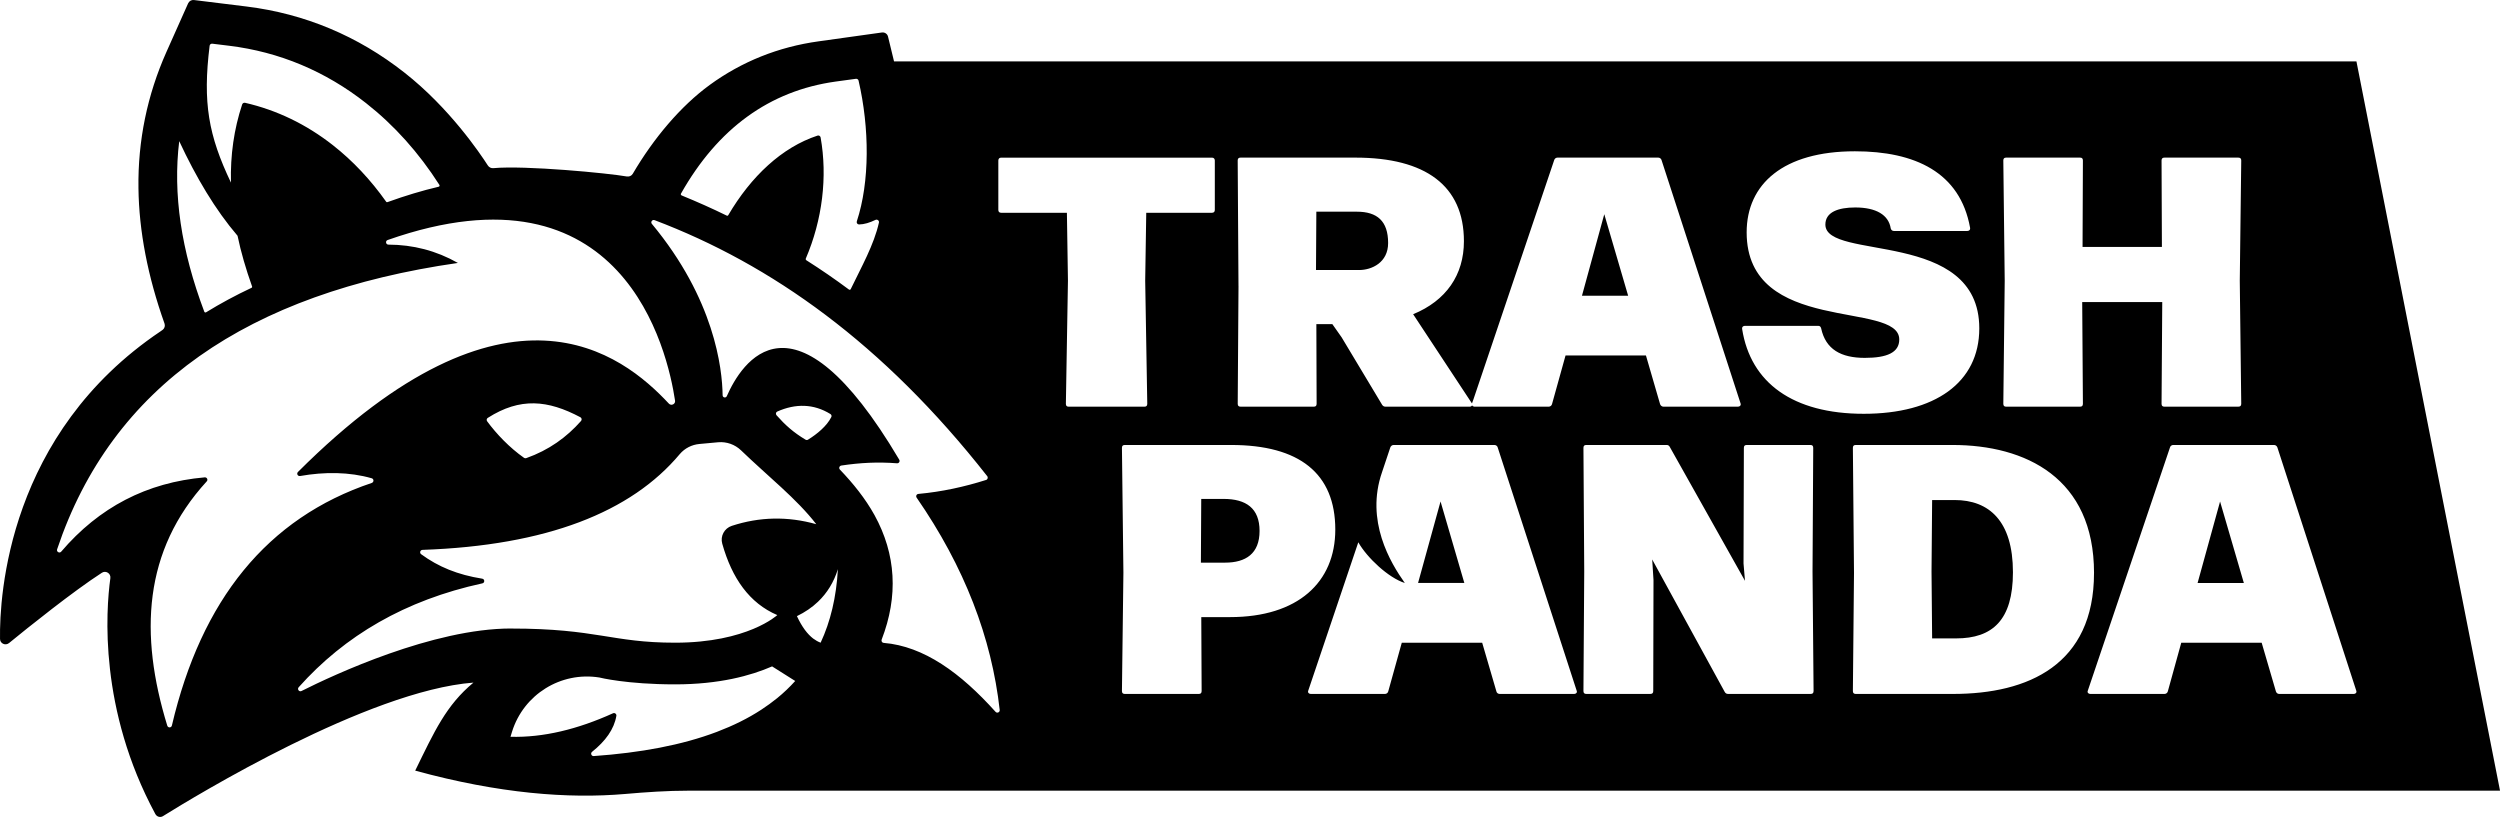 <svg viewBox="0 0 1361.8 444.99" xmlns="http://www.w3.org/2000/svg" id="Layer_2"><defs><style>.cls-1{stroke-width:0px;}</style></defs><g id="Layer_1-2"><g id="Artwork_21"><path d="m1096.49,311.72c0,26.15-11.21,36.03-30.97,36.03h-13.05l-.33-36.46.33-38.91h12.25c18.77,0,31.77,11.4,31.77,39.34Zm-311.79-38.58l-12.25,44.4h25.2l-12.96-44.4Zm-118.16-1.37h-12.2l-.19,34.71h13.19c11.21,0,18.77-4.87,18.77-17.26s-7.38-17.45-19.58-17.45Zm207.34-155.09l-12.15,44.4h25.15l-13-44.4Zm-134.76-1.37h-22.08l-.19,31.78h23.45c6.95,0,15.84-4.07,15.84-14.71,0-12.01-6.01-17.07-17.02-17.07Zm622.69,315.39H374.93c-11.49,0-23.03.8-34.47,1.8-30.83,2.65-68.56-.19-114.29-12.72,10.45-21.37,16.83-35.61,31.73-47.95-57.45,4.4-151.92,62.04-169.04,72.68-1.47.99-3.4.47-4.26-1.13-30.73-56.98-26.95-110.46-24.49-128.42.38-2.6-2.46-4.35-4.59-2.98-15.6,10.07-40.38,29.93-50.59,38.3-1.99,1.61-4.92.24-4.92-2.27-.33-23.83,4.49-111.83,87.52-167.58.38-.24.8-.57,1.18-.85.99-.8,1.32-2.18.9-3.36-9.13-25.63-13.9-50.36-14.19-73.67-.38-25.91,4.82-50.88,15.23-74.24L102.48,1.81c.57-1.23,1.8-1.94,3.12-1.8l28.8,3.55c31.54,3.92,60.48,15.98,85.96,36.03,24.45,19.2,41.09,43.88,45.35,50.5.66,1.04,1.8,1.61,2.98,1.51,17.26-1.61,62.79,2.74,72.82,4.54,1.28.19,2.51-.38,3.17-1.47,11.3-19.29,26.05-36.83,41.94-48.42,17.4-12.67,37.35-20.71,59.34-23.74l34.47-4.82c1.51-.19,2.98.76,3.31,2.32l3.26,13.43h796.6l78.21,397.23Zm-269.8-277.79l-.76,67.05c0,1.13.57,1.56,1.51,1.56h40.33c.95,0,1.51-.43,1.51-1.56l-.38-55.42h43.6l-.38,55.42c0,1.13.57,1.56,1.56,1.56h40.24c1.04,0,1.61-.43,1.61-1.56l-.8-67.05.8-65.49c0-1.14-.57-1.56-1.61-1.56h-40.24c-.99,0-1.56.43-1.56,1.56l.19,47.09h-43.22l.19-47.09c0-1.14-.57-1.56-1.51-1.56h-40.33c-.95,0-1.51.43-1.51,1.56l.76,65.49Zm-143.03,26.34c4.63,29.27,27.66,46.15,66.25,46.15s62.93-16.88,62.93-46.53c0-54.42-83.84-36.6-83.84-56.55,0-6.76,6.95-9.31,16.27-9.31,11.4,0,18.2,4.07,19.34,11.44.24.8.8,1.37,1.75,1.37h39.91c.99,0,1.75-.57,1.56-1.75-5.44-30.26-30.03-41.66-62.75-41.66-38.96,0-58.96,17.83-58.96,44.16,0,56.17,83.13,36.98,83.13,58.35,0,7.14-6.71,10.02-18.77,10.02-12.96,0-21.33-4.63-23.78-16.08-.24-.99-.8-1.37-1.61-1.37h-39.91c-.95,0-1.7.61-1.51,1.75Zm-274.34-23.45l-.43,64.16c0,1.13.57,1.56,1.56,1.56h39.91c.95,0,1.51-.43,1.51-1.56l-.14-43.41h8.7l5.06,7.19,22.08,36.79c.38.57.95.99,1.75.99h46.1c.57-.05.95-.33,1.13-.71.19.38.66.66,1.13.71h40.66c.8,0,1.56-.61,1.75-1.37l7.38-26.53h43.79l7.71,26.53c.24.76,1.04,1.37,1.75,1.37h40.71c.99,0,1.75-.76,1.37-1.8l-43.03-132.49c-.19-.76-.95-1.37-1.75-1.37h-54.99c-.8,0-1.56.61-1.75,1.37l-43.97,130.27-.8,2.22s-.09-.05-.14-.14l-1.37-2.08-30.55-46.34c17.97-7.38,27.66-21.37,27.66-39.77,0-30.21-20.9-45.53-59.11-45.53h-62.56c-.99,0-1.56.43-1.56,1.56l.43,68.37Zm-303.38-49.36c8.65,3.55,16.31,6.95,24.63,11.02.28.14.66.05.8-.24,12.48-21.23,29.27-36.98,48.66-43.36.71-.24,1.51.24,1.65.99,3.83,21.42.99,44.92-8.09,66.06-.09.28,0,.61.24.8,7.99,5.06,15.75,10.4,23.31,16.03.33.24.8.09.95-.24,5.77-12.01,12.67-24.11,15.37-36.27.24-1.04-.9-1.89-1.84-1.47-3.21,1.56-6.19,2.46-8.98,2.51-.9,0-1.51-.85-1.23-1.7,7.09-21.51,6.95-50.78.95-76.65-.14-.66-.8-1.09-1.47-.99l-11.06,1.51c-35.94,5.01-64.16,25.53-84.21,61.04-.19.33-.05.76.33.95Zm-245.45-6.95c-.38-14.99,1.66-29.17,6.1-42.6.24-.66.9-1.04,1.56-.9,17.31,3.97,33.38,11.73,47.9,23.12,10.83,8.51,20.52,18.82,28.99,30.78.14.24.47.33.76.19,9.69-3.5,18.96-6.29,27.85-8.37.43-.09.62-.61.38-.99-11.21-17.54-24.59-32.48-39.95-44.54-22.13-17.4-47.24-27.9-74.52-31.25l-9.22-1.13c-.71-.09-1.37.38-1.47,1.09-3.83,31.02-.66,48.84,11.63,74.61Zm-14.52,70.31c.14.38.62.52.95.33,7.85-4.82,16.08-9.27,24.73-13.33.33-.14.47-.52.33-.8-3.36-9.46-6.05-18.63-7.9-27.57-12.15-14.19-22.55-31.78-31.77-51.54-3.5,28.7,1.04,59.44,13.66,92.91Zm91.26,93.24c1.18-.43,1.18-2.13-.05-2.51-12.15-3.5-25.67-3.59-39.06-1.23-1.28.19-2.03-1.32-1.13-2.22,114.1-113.95,176.65-64.45,202.05-37.21,1.32,1.37,3.64.24,3.36-1.61-4.07-27.14-28.04-132.73-156.56-87.52-1.37.47-1.04,2.51.43,2.51,13.38.05,26.01,3.26,37.83,9.98-114.19,16.41-188.57,67.05-218.31,155.99-.47,1.32,1.28,2.36,2.22,1.28,20.62-24.16,46.62-37.73,78.21-40.48,1.18-.09,1.89,1.32,1.09,2.17-34.61,37.78-36.79,83.36-21.51,133.1.43,1.28,2.22,1.23,2.51-.09,16.03-68.37,51.87-113.01,108.94-132.16Zm113.62-35.75c-17.73-9.41-32.81-10.92-50.45.33-.66.38-.8,1.23-.38,1.84,5.11,6.95,12.2,14.37,20.14,19.95.33.24.76.28,1.18.14,12.29-4.35,21.99-11.35,29.84-20.24.57-.66.38-1.61-.33-2.03Zm-37.78,115.09c46.81,0,54.71,7.71,89.32,7.71,39.53,0,55.7-15.04,55.7-15.04-15.18-6.48-24.68-20.05-29.98-38.87-1.18-4.11,1.13-8.42,5.2-9.74,15.04-4.92,30.36-5.3,46.01-.9-10.59-13.76-26.38-26.15-40.99-40.24-3.31-3.17-7.8-4.78-12.39-4.4l-10.31.95c-4.11.38-7.94,2.32-10.64,5.48-26.53,31.68-72.63,49.84-140.15,52.2-1.28.05-1.75,1.61-.76,2.36,9.36,6.86,19.91,11.21,33.29,13.33,1.42.24,1.47,2.27.05,2.55-41.99,9.13-74.95,28.47-100.05,56.6-.95,1.09.28,2.69,1.56,2.03,17.68-8.89,71.64-34.04,114.14-34.04Zm144.6-116.18c4.73,5.34,9.22,9.36,15.79,13.29.43.28.95.28,1.37,0,5.06-3.12,10.31-7.52,12.67-12.29.33-.57.09-1.32-.47-1.66-9.17-5.67-19.01-5.77-28.94-1.37-.8.33-.99,1.37-.42,2.03Zm10.17,144.74l-12.58-7.94c-11.58,5.06-28.84,9.79-52.86,9.79-26.34,0-41.09-3.69-41.23-3.74-20.99-3.36-41.23,9.22-47.57,29.51l-.85,2.79c17.87.47,36.55-4.07,55.84-12.81.95-.43,1.99.38,1.84,1.37-1.23,7.33-5.96,13.81-13.24,19.62-.99.8-.38,2.41.9,2.32,25.44-1.8,48.04-5.96,67.1-13.19,8.84-3.36,16.93-7.33,24.16-12.06,3.03-1.99,5.91-4.07,8.65-6.29,3.55-2.88,6.81-6.01,9.84-9.36Zm23.26-60.9c-2.22,7.09-5.86,13-10.83,17.73-3.26,3.12-7.09,5.72-11.49,7.85,2.79,6,5.77,9.83,8.84,12.2,1.32.99,2.69,1.75,4.07,2.27,5.34-11.44,8.56-24.73,9.41-40.05Zm88.14,76.7c-4.4-39.34-19.15-77.92-45.25-115.66-.57-.85-.05-1.94.95-2.03,12.86-1.18,25.11-3.88,36.88-7.61.9-.28,1.18-1.37.61-2.08-56.74-72.3-117.64-115.37-181.19-139.44-1.28-.47-2.32,1.04-1.47,2.03,34.09,41.04,38.35,78.68,38.54,93.39.05,1.28,1.75,1.61,2.27.47,7.9-17.97,35.98-63.36,93.95,34.61.52.9-.19,2.03-1.23,1.94-10.4-.8-19.95-.33-30.36,1.23-1.04.19-1.47,1.42-.76,2.18,7.23,7.57,13.81,15.7,18.87,24.82,11.73,21.33,13.05,44.07,3.88,67.85-.28.8.24,1.7,1.09,1.75,21.89,1.8,41.94,16.36,60.95,37.54.85.95,2.41.28,2.27-.99Zm37.54-165.21h41.28c.99,0,1.56-.43,1.56-1.56l-1.13-67.05.57-37.02h35.84c.95,0,1.51-.57,1.51-1.51v-26.95c0-.95-.57-1.56-1.51-1.56h-114.9c-.95,0-1.51.61-1.51,1.56v26.95c0,.95.57,1.51,1.51,1.51h35.84l.57,37.02-1.13,67.05c0,1.13.57,1.56,1.51,1.56Zm72.25,114.62h15.7c36.98,0,57.31-19.01,57.31-47.66,0-30.59-19.53-46.1-56.74-46.1h-57.92c-.95,0-1.56.38-1.56,1.56l.8,67.99-.8,64.5c0,1.13.61,1.56,1.56,1.56h40.29c.99,0,1.56-.43,1.56-1.56l-.19-40.29Zm204.5,40.1l-43.03-132.54c-.14-.71-.95-1.32-1.7-1.32h-55.04c-.76,0-1.51.61-1.75,1.32l-4.49,13.43c-9.22,26.57,4.54,49.36,12.39,60.43-8.89-2.79-20.57-13.76-25.34-22.18l-27.28,80.86c-.38.99.38,1.75,1.37,1.75h40.47c.8,0,1.56-.57,1.75-1.37l7.38-26.53h43.79l7.75,26.53c.14.8.95,1.37,1.75,1.37h40.66c.95,0,1.75-.76,1.32-1.75Zm129.04.19l-.57-65.11.38-67.38c0-1.18-.57-1.56-1.56-1.56h-34.66c-.95,0-1.56.38-1.56,1.56l-.19,62.98.8,9.46-40.9-72.82c-.38-.8-.95-1.18-1.75-1.18h-43.74c-1.04,0-1.61.38-1.61,1.56l.43,67.38-.43,65.11c0,1.13.57,1.56,1.61,1.56h34.8c1.04,0,1.61-.43,1.61-1.56l.14-60.48-.71-11.21,39.48,72.11c.38.71.99,1.13,1.75,1.13h45.16c.95,0,1.51-.43,1.51-1.56Zm152.77-64.31c0-51.78-37.21-69.74-77.12-69.74h-52.68c-.95,0-1.56.38-1.56,1.56l.61,68.18-.61,64.31c0,1.13.61,1.56,1.56,1.56h53.05c40.9,0,76.74-15.89,76.74-65.87Zm142.85,64.12l-42.98-132.54c-.24-.71-.99-1.32-1.75-1.32h-55.04c-.76,0-1.56.61-1.7,1.32l-44.78,132.54c-.43.99.38,1.75,1.32,1.75h40.52c.76,0,1.56-.57,1.75-1.37l7.33-26.53h43.79l7.76,26.53c.24.8.95,1.37,1.75,1.37h40.71c.95,0,1.7-.76,1.32-1.75Zm-74.19-103.08l-12.25,44.4h25.2l-12.96-44.4Z" class="cls-1"></path></g></g></svg>